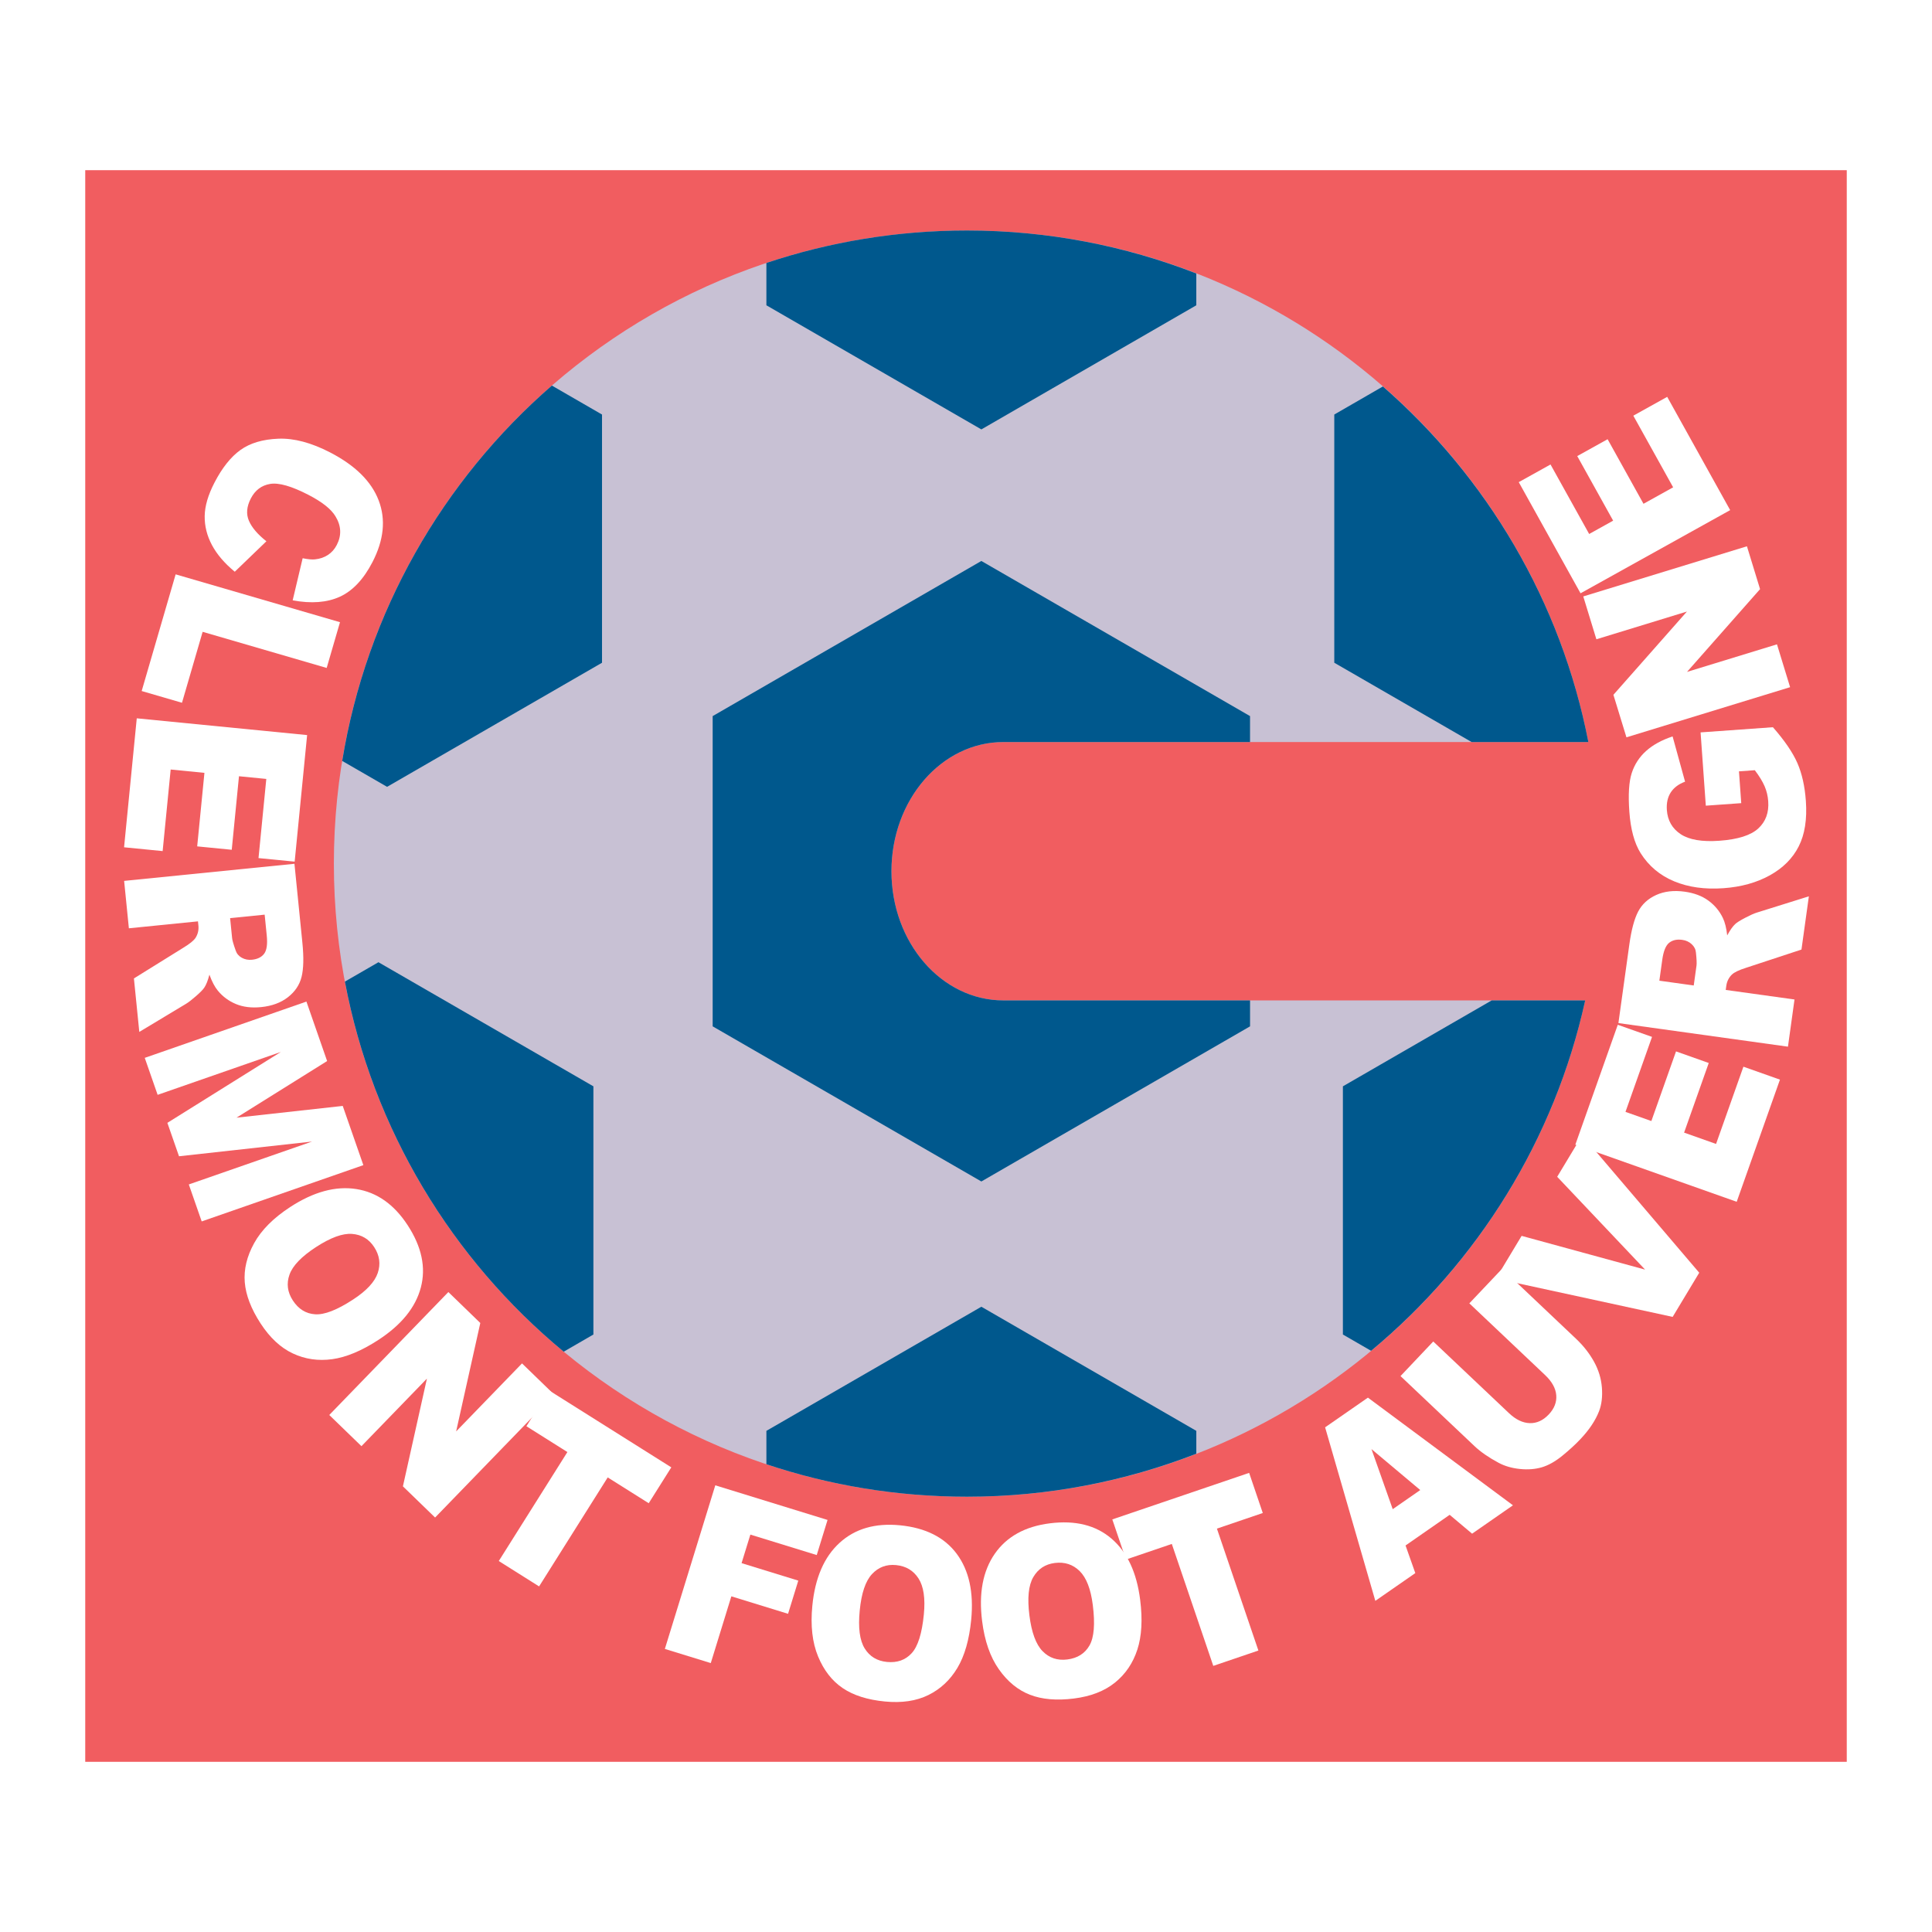 <?xml version="1.0" encoding="utf-8"?>
<!-- Generator: Adobe Illustrator 13.0.0, SVG Export Plug-In . SVG Version: 6.00 Build 14948)  -->
<!DOCTYPE svg PUBLIC "-//W3C//DTD SVG 1.0//EN" "http://www.w3.org/TR/2001/REC-SVG-20010904/DTD/svg10.dtd">
<svg version="1.0" id="Layer_1" xmlns="http://www.w3.org/2000/svg" xmlns:xlink="http://www.w3.org/1999/xlink" x="0px" y="0px"
	 width="192.756px" height="192.756px" viewBox="0 0 192.756 192.756" enable-background="new 0 0 192.756 192.756"
	 xml:space="preserve">
<g>
	<polygon fill-rule="evenodd" clip-rule="evenodd" fill="#FFFFFF" points="0,0 192.756,0 192.756,192.756 0,192.756 0,0 	"/>
	<polygon fill-rule="evenodd" clip-rule="evenodd" fill="#F15D60" points="184.252,175.777 8.504,175.777 8.504,16.979 
		184.252,16.979 184.252,175.777 	"/>
	<path fill-rule="evenodd" clip-rule="evenodd" fill="#C8C1D4" d="M100.11,99.811c-6.169,0-11.17-5.77-11.17-12.888
		c0-7.119,5.001-12.89,11.17-12.89h58.361c-5.656-29.081-31.261-51.035-61.996-51.035c-34.885,0-63.165,28.28-63.165,63.165
		c0,34.885,28.28,63.164,63.165,63.164c30.196,0,55.44-21.191,61.681-49.516H100.11L100.11,99.811z"/>
	<path fill-rule="evenodd" clip-rule="evenodd" fill="#00588D" d="M100.11,99.811c-6.169,0-11.17-5.77-11.17-12.888
		c0-7.119,5.001-12.89,11.17-12.89h24.606v-2.588L97.91,55.968L71.103,71.445v30.954l26.808,15.477l26.807-15.477v-2.588H100.11
		L100.11,99.811z"/>
	<path fill-rule="evenodd" clip-rule="evenodd" fill="#00588D" d="M97.91,130.373l-21.446,12.383v3.332
		c6.289,2.1,13.017,3.238,20.012,3.238c8.072,0,15.783-1.527,22.88-4.287v-2.283L97.91,130.373L97.91,130.373z"/>
	<path fill-rule="evenodd" clip-rule="evenodd" fill="#00588D" d="M97.91,42.842l21.445-12.383v-3.175
		c-7.097-2.761-14.808-4.287-22.88-4.287c-6.995,0-13.723,1.139-20.012,3.238v4.224L97.91,42.842L97.91,42.842z"/>
	<path fill-rule="evenodd" clip-rule="evenodd" fill="#00588D" d="M60.063,66.122V41.358l-5.003-2.889
		c-10.883,9.459-18.494,22.583-20.918,37.449l4.477,2.585L60.063,66.122L60.063,66.122z"/>
	<path fill-rule="evenodd" clip-rule="evenodd" fill="#00588D" d="M148.826,99.811l-14.845,8.572v24.762l2.812,1.625
		c10.607-8.809,18.291-21.016,21.362-34.959H148.826L148.826,99.811z"/>
	<path fill-rule="evenodd" clip-rule="evenodd" fill="#00588D" d="M59.204,108.383L37.758,96.001l-3.347,1.933
		c2.783,14.766,10.7,27.717,21.83,36.924l2.963-1.713V108.383L59.204,108.383z"/>
	<path fill-rule="evenodd" clip-rule="evenodd" fill="#00588D" d="M133.123,66.122l13.702,7.911h11.646
		c-2.732-14.048-10.13-26.423-20.501-35.474l-4.848,2.799V66.122L133.123,66.122z"/>
	<path fill-rule="evenodd" clip-rule="evenodd" fill="#FFFFFF" d="M26.579,54.003l-3.156,3.039c-1.023-0.844-1.783-1.734-2.28-2.667
		c-0.496-0.934-0.736-1.897-0.721-2.89c0.015-0.993,0.338-2.1,0.969-3.32c0.77-1.491,1.638-2.581,2.601-3.271
		c0.963-0.69,2.225-1.065,3.783-1.125c1.559-0.06,3.278,0.396,5.158,1.369c2.507,1.297,4.124,2.893,4.848,4.791
		c0.725,1.899,0.519,3.949-0.62,6.152c-0.89,1.72-1.976,2.872-3.258,3.456c-1.283,0.584-2.851,0.704-4.703,0.358l0.996-4.2
		c0.533,0.108,0.945,0.146,1.236,0.112c0.483-0.048,0.91-0.194,1.282-0.437c0.372-0.242,0.667-0.574,0.885-0.996
		c0.498-0.963,0.452-1.921-0.138-2.875c-0.434-0.716-1.329-1.424-2.686-2.125c-1.681-0.869-2.952-1.234-3.815-1.094
		c-0.863,0.141-1.507,0.625-1.936,1.454c-0.418,0.81-0.481,1.551-0.188,2.228S25.71,53.317,26.579,54.003L26.579,54.003z"/>
	<polygon fill-rule="evenodd" clip-rule="evenodd" fill="#FFFFFF" points="33.921,62.077 32.593,66.641 20.217,63.037 
		18.157,70.115 14.135,68.944 17.524,57.303 33.921,62.077 	"/>
	<polygon fill-rule="evenodd" clip-rule="evenodd" fill="#FFFFFF" points="30.642,73.339 29.399,85.966 25.792,85.612 
		26.569,77.714 23.843,77.446 23.121,84.782 19.674,84.443 20.396,77.107 17.028,76.775 16.227,84.913 12.379,84.534 13.645,71.667 
		30.642,73.339 	"/>
	<path fill-rule="evenodd" clip-rule="evenodd" fill="#FFFFFF" d="M26.405,91.255l0.209,2.083c0.087,0.868,0,1.474-0.261,1.818
		s-0.666,0.543-1.213,0.598c-0.371,0.038-0.708-0.029-1.014-0.197c-0.305-0.17-0.508-0.41-0.61-0.72
		c-0.216-0.605-0.335-1.017-0.357-1.233l-0.201-2.002L26.405,91.255L26.405,91.255z M12.858,92.616l6.894-0.692l0.043,0.421
		c0.043,0.437-0.048,0.84-0.276,1.21c-0.176,0.277-0.583,0.609-1.223,0.997l-4.935,3.066l0.537,5.336l4.671-2.809
		c0.237-0.141,0.568-0.398,0.995-0.771s0.701-0.656,0.823-0.846c0.185-0.275,0.353-0.703,0.507-1.286
		c0.249,0.688,0.529,1.222,0.841,1.599c0.489,0.594,1.094,1.039,1.814,1.336c0.72,0.297,1.553,0.398,2.497,0.303
		c1.083-0.109,1.977-0.438,2.683-0.99c0.706-0.551,1.159-1.229,1.359-2.029c0.2-0.803,0.228-1.936,0.081-3.398l-0.792-7.883
		l-16.993,1.707L12.858,92.616L12.858,92.616z"/>
	<polygon fill-rule="evenodd" clip-rule="evenodd" fill="#FFFFFF" points="30.572,99.928 32.637,105.861 23.597,111.51 
		34.195,110.338 36.252,116.246 20.123,121.861 18.838,118.172 31.132,113.893 17.86,115.361 16.699,112.027 28.021,104.953 
		15.727,109.232 14.442,105.543 30.572,99.928 	"/>
	<path fill-rule="evenodd" clip-rule="evenodd" fill="#FFFFFF" d="M35.128,123.107c0.946,0.072,1.68,0.512,2.204,1.314
		c0.54,0.828,0.659,1.691,0.357,2.584c-0.302,0.895-1.126,1.779-2.472,2.656c-1.6,1.043-2.86,1.531-3.782,1.465
		c-0.922-0.062-1.661-0.523-2.218-1.379c-0.541-0.83-0.651-1.689-0.333-2.58s1.199-1.805,2.643-2.746
		C32.982,123.475,34.183,123.035,35.128,123.107L35.128,123.107z M25.354,124.035c-0.727,1.316-1.037,2.615-0.933,3.898
		c0.105,1.283,0.631,2.652,1.58,4.111c0.928,1.424,2,2.422,3.221,2.992c1.219,0.572,2.527,0.762,3.925,0.57
		c1.397-0.193,2.932-0.834,4.603-1.922c2.302-1.5,3.714-3.244,4.238-5.232c0.524-1.99,0.087-4.059-1.31-6.203
		c-1.36-2.088-3.071-3.293-5.132-3.617c-2.063-0.322-4.261,0.275-6.595,1.795C27.278,121.518,26.08,122.719,25.354,124.035
		L25.354,124.035z"/>
	<polygon fill-rule="evenodd" clip-rule="evenodd" fill="#FFFFFF" points="44.733,128.908 47.92,131.996 45.509,142.812 
		52.082,136.027 55.293,139.139 43.41,151.404 40.199,148.293 42.595,137.543 36.062,144.285 32.851,141.174 44.733,128.908 	"/>
	<polygon fill-rule="evenodd" clip-rule="evenodd" fill="#FFFFFF" points="54.772,138.717 66.976,146.398 64.723,149.977 
		60.632,147.402 53.786,158.277 49.764,155.744 56.609,144.871 52.519,142.295 54.772,138.717 	"/>
	<polygon fill-rule="evenodd" clip-rule="evenodd" fill="#FFFFFF" points="71.365,148.191 82.565,151.645 81.486,155.148 
		74.865,153.107 73.987,155.955 79.646,157.699 78.625,161.01 72.967,159.266 70.915,165.926 66.333,164.514 71.365,148.191 	"/>
	<path fill-rule="evenodd" clip-rule="evenodd" fill="#FFFFFF" d="M86.998,157.049c0.647-0.693,1.448-0.994,2.402-0.9
		c0.984,0.096,1.732,0.541,2.242,1.336c0.509,0.793,0.686,1.99,0.53,3.588c-0.186,1.9-0.591,3.191-1.217,3.871
		s-1.446,0.969-2.463,0.869c-0.986-0.096-1.727-0.545-2.223-1.35c-0.498-0.805-0.662-2.064-0.494-3.779
		C85.944,158.953,86.351,157.742,86.998,157.049L86.998,157.049z M81.619,165.262c0.574,1.391,1.395,2.443,2.463,3.164
		c1.068,0.721,2.466,1.164,4.196,1.332c1.691,0.166,3.141-0.049,4.349-0.645c1.208-0.596,2.172-1.5,2.896-2.711
		c0.722-1.213,1.179-2.811,1.373-4.795c0.266-2.734-0.215-4.926-1.44-6.578c-1.227-1.65-3.114-2.6-5.663-2.85
		c-2.479-0.242-4.489,0.344-6.03,1.752c-1.54,1.408-2.445,3.498-2.716,6.271C80.854,162.188,81.044,163.873,81.619,165.262
		L81.619,165.262z"/>
	<path fill-rule="evenodd" clip-rule="evenodd" fill="#FFFFFF" d="M103.092,157.348c0.478-0.82,1.193-1.289,2.145-1.41
		c0.981-0.123,1.809,0.146,2.481,0.809c0.672,0.662,1.108,1.789,1.31,3.383c0.239,1.895,0.128,3.242-0.332,4.043
		c-0.461,0.801-1.197,1.266-2.21,1.393c-0.983,0.125-1.806-0.15-2.467-0.826c-0.662-0.676-1.101-1.867-1.316-3.578
		C102.485,159.438,102.614,158.166,103.092,157.348L103.092,157.348z M99.659,166.547c0.866,1.227,1.898,2.074,3.1,2.539
		c1.201,0.467,2.663,0.592,4.388,0.375c1.687-0.213,3.052-0.744,4.1-1.592c1.046-0.846,1.788-1.941,2.225-3.283
		c0.438-1.342,0.531-3,0.281-4.979c-0.344-2.725-1.297-4.758-2.856-6.096c-1.562-1.34-3.612-1.852-6.152-1.529
		c-2.472,0.311-4.304,1.324-5.495,3.037c-1.191,1.715-1.613,3.953-1.264,6.717C98.233,163.715,98.792,165.318,99.659,166.547
		L99.659,166.547z"/>
	<polygon fill-rule="evenodd" clip-rule="evenodd" fill="#FFFFFF" points="110.975,151.592 124.627,146.949 125.988,150.953 
		121.412,152.51 125.55,164.674 121.049,166.205 116.912,154.039 112.337,155.596 110.975,151.592 	"/>
	<path fill-rule="evenodd" clip-rule="evenodd" fill="#FFFFFF" d="M138.952,150.57l-2.12-5.994l4.867,4.086L138.952,150.57
		L138.952,150.57z M146.871,153.016l4.078-2.832l-14.472-10.742l-4.27,2.963l5.01,17.312l3.989-2.768l-0.975-2.756l4.402-3.059
		L146.871,153.016L146.871,153.016z"/>
	<path fill-rule="evenodd" clip-rule="evenodd" fill="#FFFFFF" d="M146.596,130.035l3.268-3.451l7.385,6.992
		c0.732,0.693,1.326,1.451,1.782,2.273s0.719,1.684,0.79,2.584c0.07,0.9-0.022,1.686-0.279,2.352
		c-0.36,0.934-0.985,1.871-1.878,2.812c-0.513,0.541-1.116,1.094-1.81,1.658c-0.692,0.562-1.369,0.941-2.028,1.137
		c-0.659,0.193-1.388,0.25-2.187,0.168s-1.507-0.287-2.125-0.617c-0.992-0.531-1.791-1.086-2.4-1.66l-7.385-6.992l3.267-3.451
		l7.559,7.154c0.676,0.639,1.364,0.971,2.062,0.992c0.699,0.023,1.331-0.264,1.896-0.859c0.559-0.59,0.81-1.23,0.755-1.922
		s-0.426-1.363-1.113-2.014L146.596,130.035L146.596,130.035z"/>
	<polygon fill-rule="evenodd" clip-rule="evenodd" fill="#FFFFFF" points="149.25,127.561 151.812,123.303 164.132,126.67 
		155.361,117.408 157.851,113.275 169.533,126.98 166.881,131.387 149.25,127.561 	"/>
	<polygon fill-rule="evenodd" clip-rule="evenodd" fill="#FFFFFF" points="157.172,114.203 161.406,102.242 164.823,103.451 
		162.175,110.932 164.757,111.846 167.217,104.898 170.482,106.055 168.022,113.002 171.212,114.131 173.941,106.424 
		177.586,107.715 173.271,119.902 157.172,114.203 	"/>
	<path fill-rule="evenodd" clip-rule="evenodd" fill="#FFFFFF" d="M165.554,97.844l0.288-2.073c0.12-0.865,0.349-1.433,0.684-1.705
		c0.335-0.272,0.775-0.371,1.319-0.295c0.37,0.051,0.682,0.195,0.938,0.432c0.256,0.236,0.397,0.518,0.423,0.843
		c0.067,0.64,0.086,1.067,0.056,1.284l-0.277,1.991L165.554,97.844L165.554,97.844z M179.038,99.719l-6.862-0.953l0.059-0.42
		c0.061-0.436,0.246-0.807,0.554-1.111c0.236-0.229,0.711-0.455,1.424-0.681l5.52-1.816l0.738-5.312l-5.203,1.628
		c-0.264,0.081-0.646,0.253-1.149,0.514c-0.501,0.262-0.835,0.472-0.999,0.628c-0.244,0.224-0.51,0.601-0.796,1.131
		c-0.08-0.729-0.226-1.313-0.439-1.753c-0.335-0.693-0.818-1.268-1.448-1.727s-1.415-0.753-2.354-0.883
		c-1.078-0.15-2.025-0.041-2.842,0.329c-0.815,0.369-1.416,0.92-1.8,1.652c-0.384,0.732-0.678,1.826-0.881,3.282l-1.091,7.846
		l16.916,2.354L179.038,99.719L179.038,99.719z"/>
	<path fill-rule="evenodd" clip-rule="evenodd" fill="#FFFFFF" d="M173.724,80.13l-3.535,0.253l-0.522-7.312l7.217-0.516
		c1.164,1.328,1.976,2.516,2.437,3.566s0.745,2.316,0.851,3.796c0.13,1.822-0.107,3.331-0.714,4.528s-1.568,2.159-2.885,2.889
		c-1.317,0.729-2.858,1.156-4.623,1.283c-1.856,0.133-3.497-0.096-4.92-0.688s-2.538-1.53-3.346-2.813
		c-0.623-1-0.999-2.38-1.124-4.142c-0.122-1.699-0.042-2.981,0.239-3.846c0.281-0.866,0.761-1.602,1.438-2.208
		s1.558-1.088,2.639-1.446l1.244,4.515c-0.636,0.233-1.11,0.587-1.423,1.063c-0.312,0.478-0.443,1.065-0.394,1.766
		c0.074,1.043,0.535,1.846,1.379,2.408c0.845,0.561,2.133,0.78,3.864,0.656c1.84-0.132,3.132-0.54,3.876-1.224
		c0.743-0.684,1.075-1.587,0.994-2.711c-0.037-0.53-0.157-1.032-0.36-1.503c-0.203-0.472-0.528-1.004-0.978-1.6l-1.581,0.113
		L173.724,80.13L173.724,80.13z"/>
	<polygon fill-rule="evenodd" clip-rule="evenodd" fill="#FFFFFF" points="162.27,73.563 160.97,69.321 168.305,61.014 
		159.272,63.781 157.963,59.506 174.292,54.503 175.602,58.778 168.312,67.036 177.289,64.285 178.599,68.56 162.27,73.563 	"/>
	<polygon fill-rule="evenodd" clip-rule="evenodd" fill="#FFFFFF" points="157.691,59.193 151.526,48.103 154.695,46.342 
		158.551,53.277 160.944,51.946 157.362,45.504 160.391,43.821 163.972,50.263 166.93,48.62 162.957,41.473 166.337,39.594 
		172.619,50.895 157.691,59.193 	"/>
</g>
</svg>
